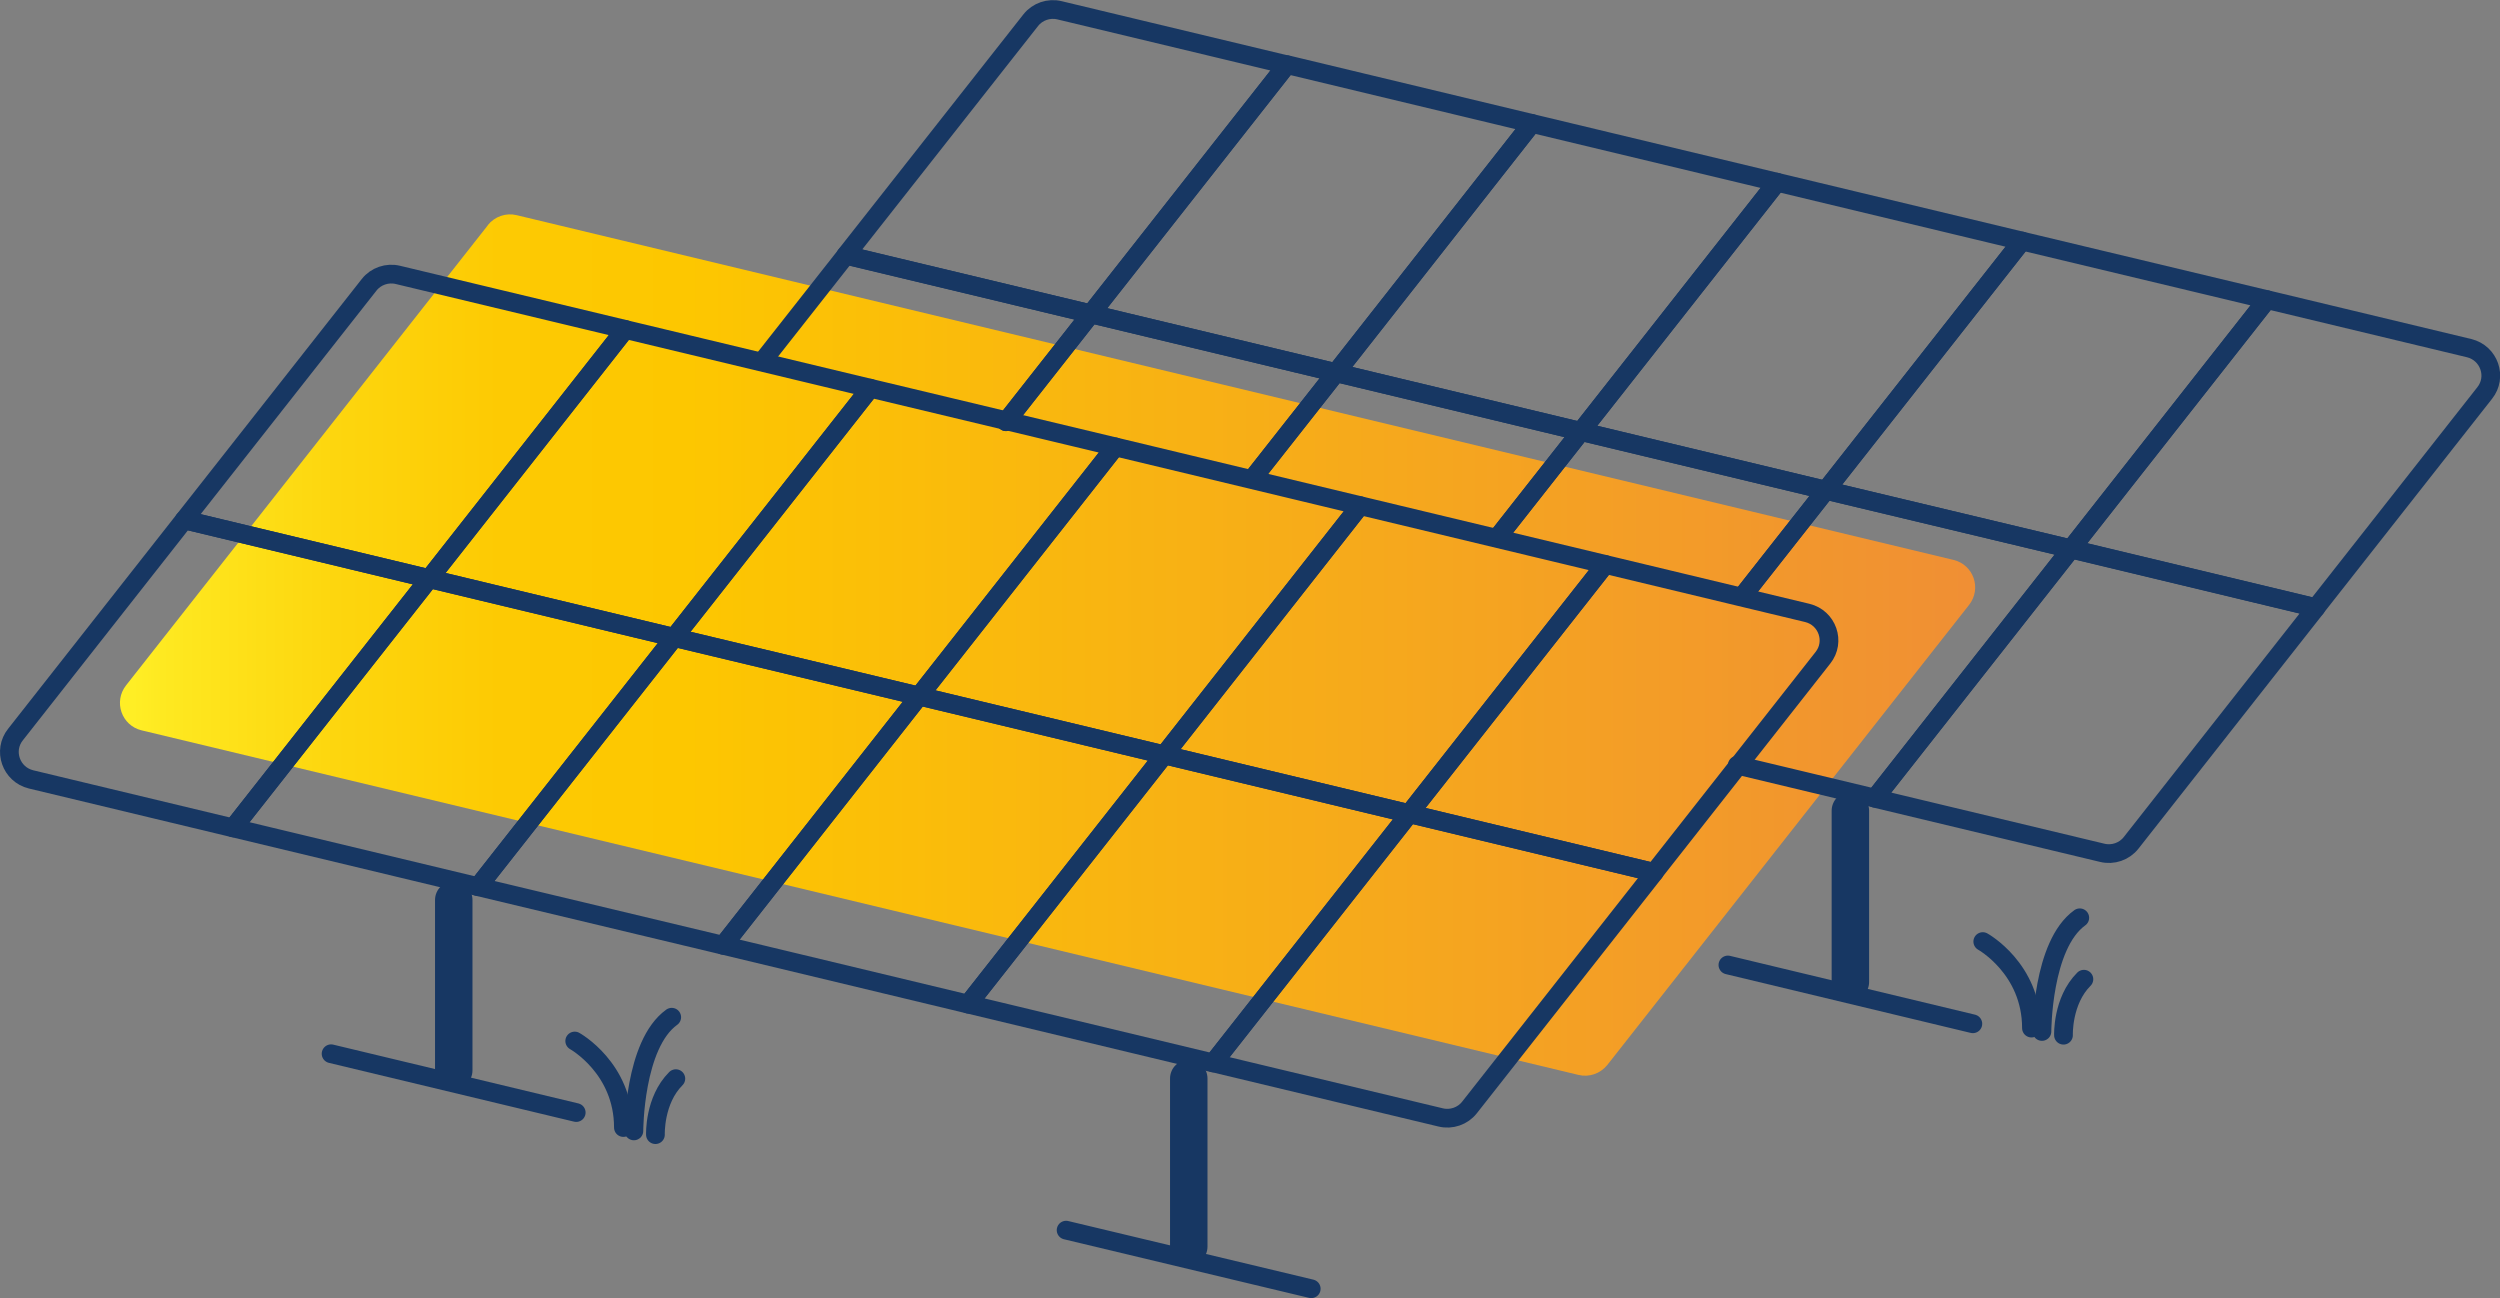 <?xml version="1.0" encoding="UTF-8"?><svg id="Calque_2" xmlns="http://www.w3.org/2000/svg" xmlns:xlink="http://www.w3.org/1999/xlink" viewBox="0 0 133.5 69.32"><rect x="0" y="0" width="133.5" height="69.32" fill="#808080" stroke="none"/><defs><style>.cls-1,.cls-2{fill:none;stroke:#173763;stroke-linecap:round;stroke-linejoin:round;}.cls-3{fill:url(#Dégradé_sans_nom_11);}.cls-2{stroke-width:2px;}</style><linearGradient id="Dégradé_sans_nom_11" x1="7.07" y1="34.45" x2="105.15" y2="34.45" gradientUnits="userSpaceOnUse"><stop offset="0" stop-color="#ffee25"/><stop offset=".02" stop-color="#fee820"/><stop offset=".11" stop-color="#fdd60e"/><stop offset=".2" stop-color="#fdca03"/><stop offset=".3" stop-color="#fdc700"/><stop offset="1" stop-color="#f08f34"/></linearGradient></defs><g id="Home"><g><path class="cls-3" d="m26.05,12.03L6.73,36.6c-.68.87-.24,2.14.83,2.4l76.73,18.4c.57.14,1.17-.07,1.54-.53l19.32-24.57c.68-.87.24-2.14-.83-2.4L27.59,11.49c-.57-.14-1.17.07-1.54.53Z"/><g><polygon class="cls-1" points="36 34.04 22.92 30.9 33.38 17.59 46.47 20.73 36 34.04"/><polygon class="cls-1" points="49.08 37.17 36 34.04 46.47 20.73 59.55 23.86 49.08 37.17"/><polygon class="cls-1" points="25.53 47.35 12.45 44.21 22.92 30.9 36 34.04 25.53 47.35"/><path class="cls-1" d="m22.92,30.9l-13.08-3.14,9.87-12.55c.36-.46.97-.67,1.54-.53l12.14,2.91-10.47,13.31Z"/><path class="cls-1" d="m12.45,44.21l-10.79-2.59c-1.07-.26-1.52-1.54-.83-2.4l9.01-11.46,13.08,3.14-10.47,13.31Z"/><polygon class="cls-1" points="38.62 50.48 25.53 47.35 36 34.04 49.08 37.17 38.62 50.48"/><line class="cls-2" x1="24.23" y1="48.06" x2="24.23" y2="57.16"/><line class="cls-1" x1="30.77" y1="59.41" x2="17.68" y2="56.27"/></g><g><polygon class="cls-1" points="75.25 43.45 62.17 40.31 72.63 27 85.72 30.14 75.25 43.45"/><path class="cls-1" d="m88.33,46.59l-13.08-3.14,10.47-13.31,10.79,2.59c1.07.26,1.52,1.54.83,2.4l-9.01,11.46Z"/><polygon class="cls-1" points="64.78 56.76 51.7 53.62 62.17 40.31 75.25 43.45 64.78 56.76"/><polygon class="cls-1" points="62.17 40.31 49.08 37.17 59.55 23.86 72.63 27 62.17 40.31"/><polygon class="cls-1" points="51.7 53.62 38.62 50.48 49.08 37.17 62.17 40.31 51.7 53.62"/><path class="cls-1" d="m76.93,59.67l-12.14-2.91,10.47-13.31,13.08,3.14-9.87,12.55c-.36.46-.97.67-1.54.53Z"/><line class="cls-2" x1="63.48" y1="57.59" x2="63.48" y2="66.57"/><line class="cls-1" x1="70.02" y1="68.82" x2="56.93" y2="65.69"/></g><g><polygon class="cls-1" points="71.34 19.9 58.25 16.76 68.72 3.45 81.8 6.59 71.34 19.9"/><polygon class="cls-1" points="84.42 23.04 71.34 19.9 81.8 6.59 94.89 9.73 84.42 23.04"/><polyline class="cls-1" points="53.72 22.52 58.25 16.76 71.34 19.9 67.05 25.35"/><path class="cls-1" d="m58.25,16.76l-13.08-3.14L55.04,1.08c.36-.46.97-.67,1.54-.53l12.14,2.91-10.47,13.31Z"/><polyline class="cls-1" points="40.81 19.17 45.17 13.63 58.25 16.76 53.72 22.52"/><polyline class="cls-1" points="67.05 25.35 71.34 19.9 84.42 23.04 80.04 28.61"/></g><g><polygon class="cls-1" points="110.59 29.31 97.5 26.18 107.97 12.87 121.05 16 110.59 29.31"/><path class="cls-1" d="m123.67,32.45l-13.08-3.14,10.47-13.31,10.79,2.59c1.07.26,1.52,1.54.83,2.4l-9.01,11.46Z"/><polyline class="cls-1" points="93.07 31.81 97.5 26.18 110.59 29.31 100.12 42.62 92.77 40.86"/><polygon class="cls-1" points="97.5 26.18 84.42 23.04 94.89 9.73 107.97 12.87 97.5 26.18"/><polyline class="cls-1" points="80.04 28.61 84.42 23.04 97.5 26.18 93.07 31.81"/><path class="cls-1" d="m112.26,45.54l-12.14-2.91,10.47-13.31,13.08,3.14-9.87,12.55c-.36.46-.97.67-1.54.53Z"/><line class="cls-2" x1="98.81" y1="43.29" x2="98.81" y2="52.44"/><line class="cls-1" x1="105.35" y1="54.67" x2="92.27" y2="51.53"/></g><path class="cls-1" d="m108.48,54.9c0-3.18-2.6-4.62-2.6-4.62"/><path class="cls-1" d="m109.04,55.08s0-4.62,2.02-6.07"/><path class="cls-1" d="m110.19,55.28s-.07-1.83,1.09-2.99"/><path class="cls-1" d="m33.29,60.21c0-3.18-2.6-4.62-2.6-4.62"/><path class="cls-1" d="m33.85,60.39s0-4.62,2.02-6.07"/><path class="cls-1" d="m35,60.59s-.07-1.83,1.09-2.99"/></g></g></svg>